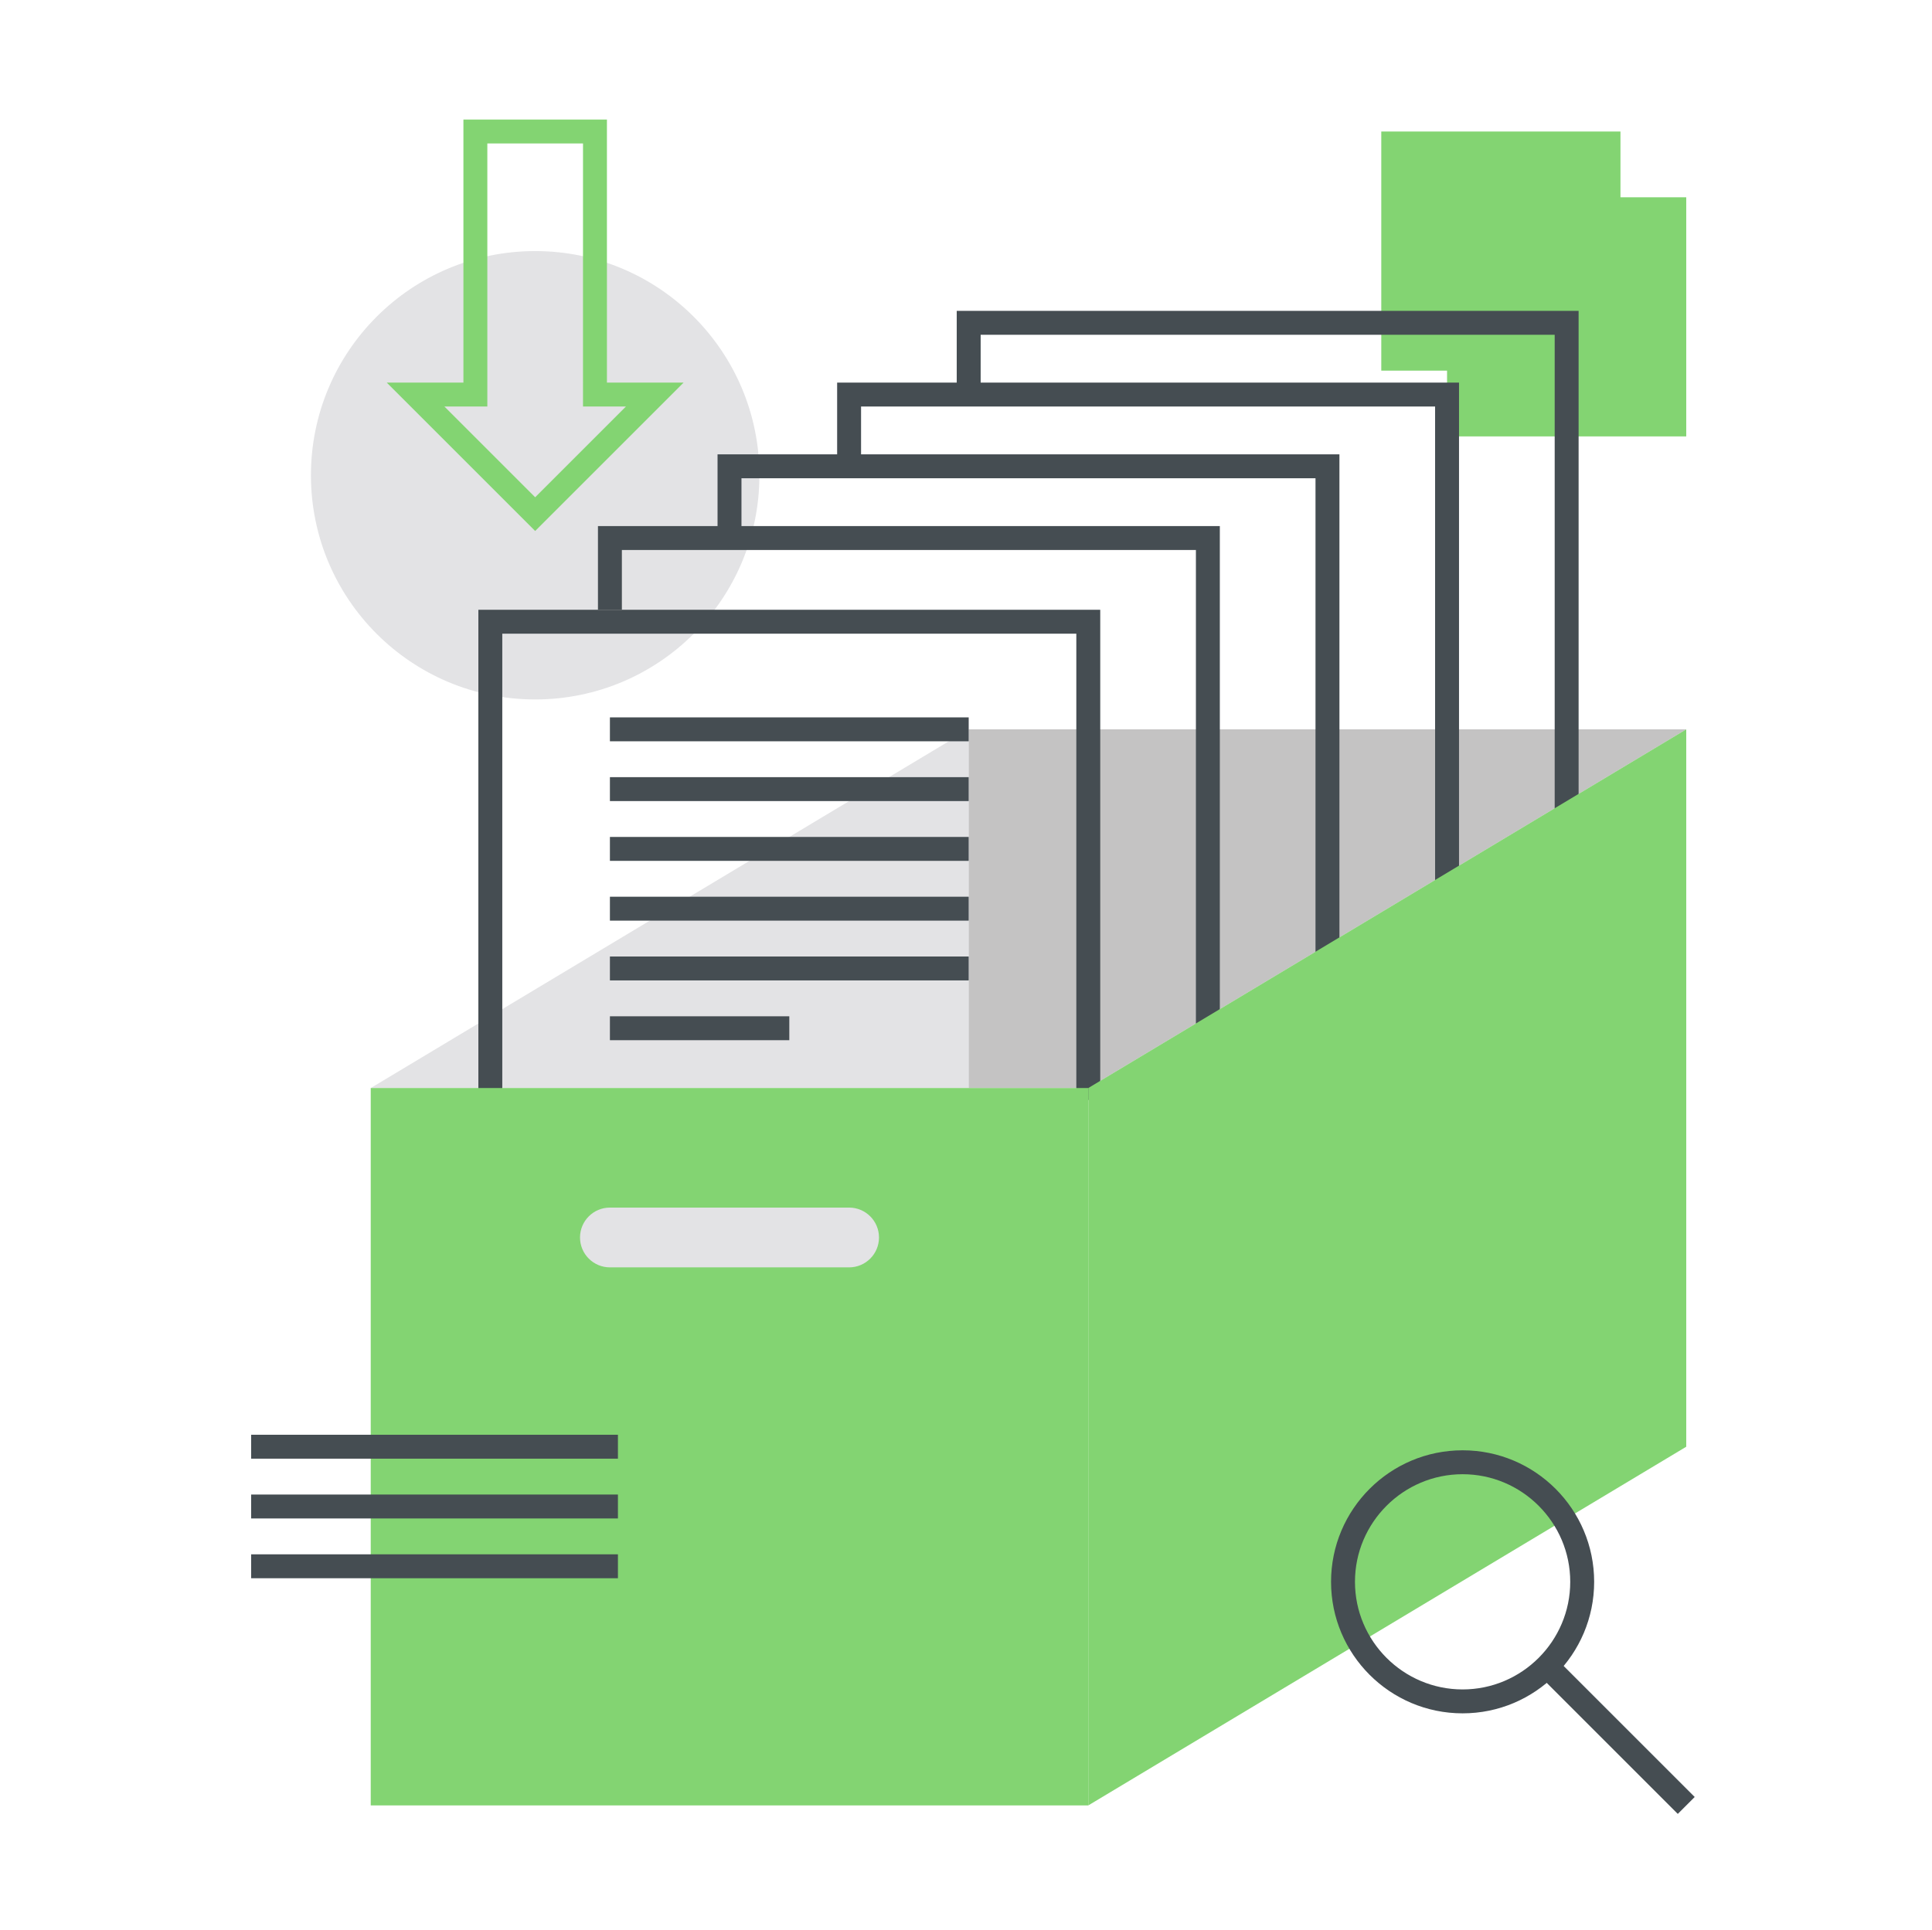 <?xml version="1.0" encoding="UTF-8"?><svg id="uuid-d8cc29f4-c410-4c5a-ab0d-b3e7f1b234d3" xmlns="http://www.w3.org/2000/svg" viewBox="0 0 161.55 161.42"><defs><style>.uuid-1cb1f213-7a1b-4717-a270-b35c82547a8a{fill:#454d52;}.uuid-2c463170-4ebf-4a31-b699-f5b5c55953e1{fill:none;}.uuid-447bcbf8-b028-4ef9-9f18-6d148fd57ac0{fill:#c4c3c3;}.uuid-7241129b-5499-4606-949a-d581a6ce81e6{fill:#e3e3e5;}.uuid-c7d3def9-34be-4c5a-b3d8-b7561c9037f0{fill:#83d472;}</style></defs><g id="uuid-89bca1de-e6e8-4460-9229-0be19d0acfde"><rect class="uuid-c7d3def9-34be-4c5a-b3d8-b7561c9037f0" x="121" y="16.5" width="20" height="20"/><rect class="uuid-c7d3def9-34be-4c5a-b3d8-b7561c9037f0" x="115.5" y="11" width="20" height="20"/><circle class="uuid-7241129b-5499-4606-949a-d581a6ce81e6" cx="44.75" cy="39.75" r="18.75"/><polygon class="uuid-7241129b-5499-4606-949a-d581a6ce81e6" points="31 91 81 91 81 61 31 91"/><polygon class="uuid-447bcbf8-b028-4ef9-9f18-6d148fd57ac0" points="141 61 81 61 81 91 91 91 141 61"/><polygon class="uuid-1cb1f213-7a1b-4717-a270-b35c82547a8a" points="92 92 90 92 90 53 42 53 42 92 40 92 40 51 92 51 92 92"/><polygon class="uuid-1cb1f213-7a1b-4717-a270-b35c82547a8a" points="102 89 100 89 100 46 52 46 52 51 50 51 50 44 102 44 102 89"/><polygon class="uuid-1cb1f213-7a1b-4717-a270-b35c82547a8a" points="112 83 110 83 110 40 62 40 62 45 60 45 60 38 112 38 112 83"/><polygon class="uuid-1cb1f213-7a1b-4717-a270-b35c82547a8a" points="122 77 120 77 120 34 72 34 72 39 70 39 70 32 122 32 122 77"/><polygon class="uuid-1cb1f213-7a1b-4717-a270-b35c82547a8a" points="132 71 130 71 130 28 82 28 82 33 80 33 80 26 132 26 132 71"/><polygon class="uuid-c7d3def9-34be-4c5a-b3d8-b7561c9037f0" points="91 91 141 61 141 121 91 151 91 91"/><rect class="uuid-c7d3def9-34be-4c5a-b3d8-b7561c9037f0" x="31" y="91" width="60" height="60"/><path class="uuid-7241129b-5499-4606-949a-d581a6ce81e6" d="M73.5,103.5c0,1.38-1.12,2.5-2.5,2.5h-20c-1.38,0-2.5-1.12-2.5-2.5h0c0-1.38,1.12-2.5,2.5-2.5h20c1.38,0,2.5,1.12,2.5,2.5h0Z"/><rect class="uuid-1cb1f213-7a1b-4717-a270-b35c82547a8a" x="21" y="120" width="30.67" height="2"/><rect class="uuid-1cb1f213-7a1b-4717-a270-b35c82547a8a" x="21" y="125" width="30.67" height="2"/><rect class="uuid-1cb1f213-7a1b-4717-a270-b35c82547a8a" x="21" y="130" width="30.67" height="2"/><rect class="uuid-1cb1f213-7a1b-4717-a270-b35c82547a8a" x="51" y="60" width="30" height="2"/><rect class="uuid-1cb1f213-7a1b-4717-a270-b35c82547a8a" x="51" y="65" width="30" height="2"/><rect class="uuid-1cb1f213-7a1b-4717-a270-b35c82547a8a" x="51" y="70" width="30" height="2"/><rect class="uuid-1cb1f213-7a1b-4717-a270-b35c82547a8a" x="51" y="75" width="30" height="2"/><rect class="uuid-1cb1f213-7a1b-4717-a270-b35c82547a8a" x="51" y="80" width="30" height="2"/><rect class="uuid-1cb1f213-7a1b-4717-a270-b35c82547a8a" x="51" y="85" width="15" height="2"/><path class="uuid-c7d3def9-34be-4c5a-b3d8-b7561c9037f0" d="M44.75,44.41l-12.41-12.41h6.41V10h12v22h6.41l-12.41,12.41ZM37.16,34l7.59,7.59,7.59-7.59h-3.59V12h-8v22h-3.59Z"/><path class="uuid-1cb1f213-7a1b-4717-a270-b35c82547a8a" d="M122.3,143.3c-6.07,0-11-4.93-11-11s4.93-11,11-11,11,4.93,11,11-4.93,11-11,11ZM122.3,123.3c-4.96,0-9,4.04-9,9s4.04,9,9,9,9-4.04,9-9-4.04-9-9-9Z"/><rect class="uuid-1cb1f213-7a1b-4717-a270-b35c82547a8a" x="134.19" y="136.97" width="2" height="16.44" transform="translate(-63.07 138.12) rotate(-45)"/><rect class="uuid-2c463170-4ebf-4a31-b699-f5b5c55953e1" width="161.55" height="161.42"/></g></svg>